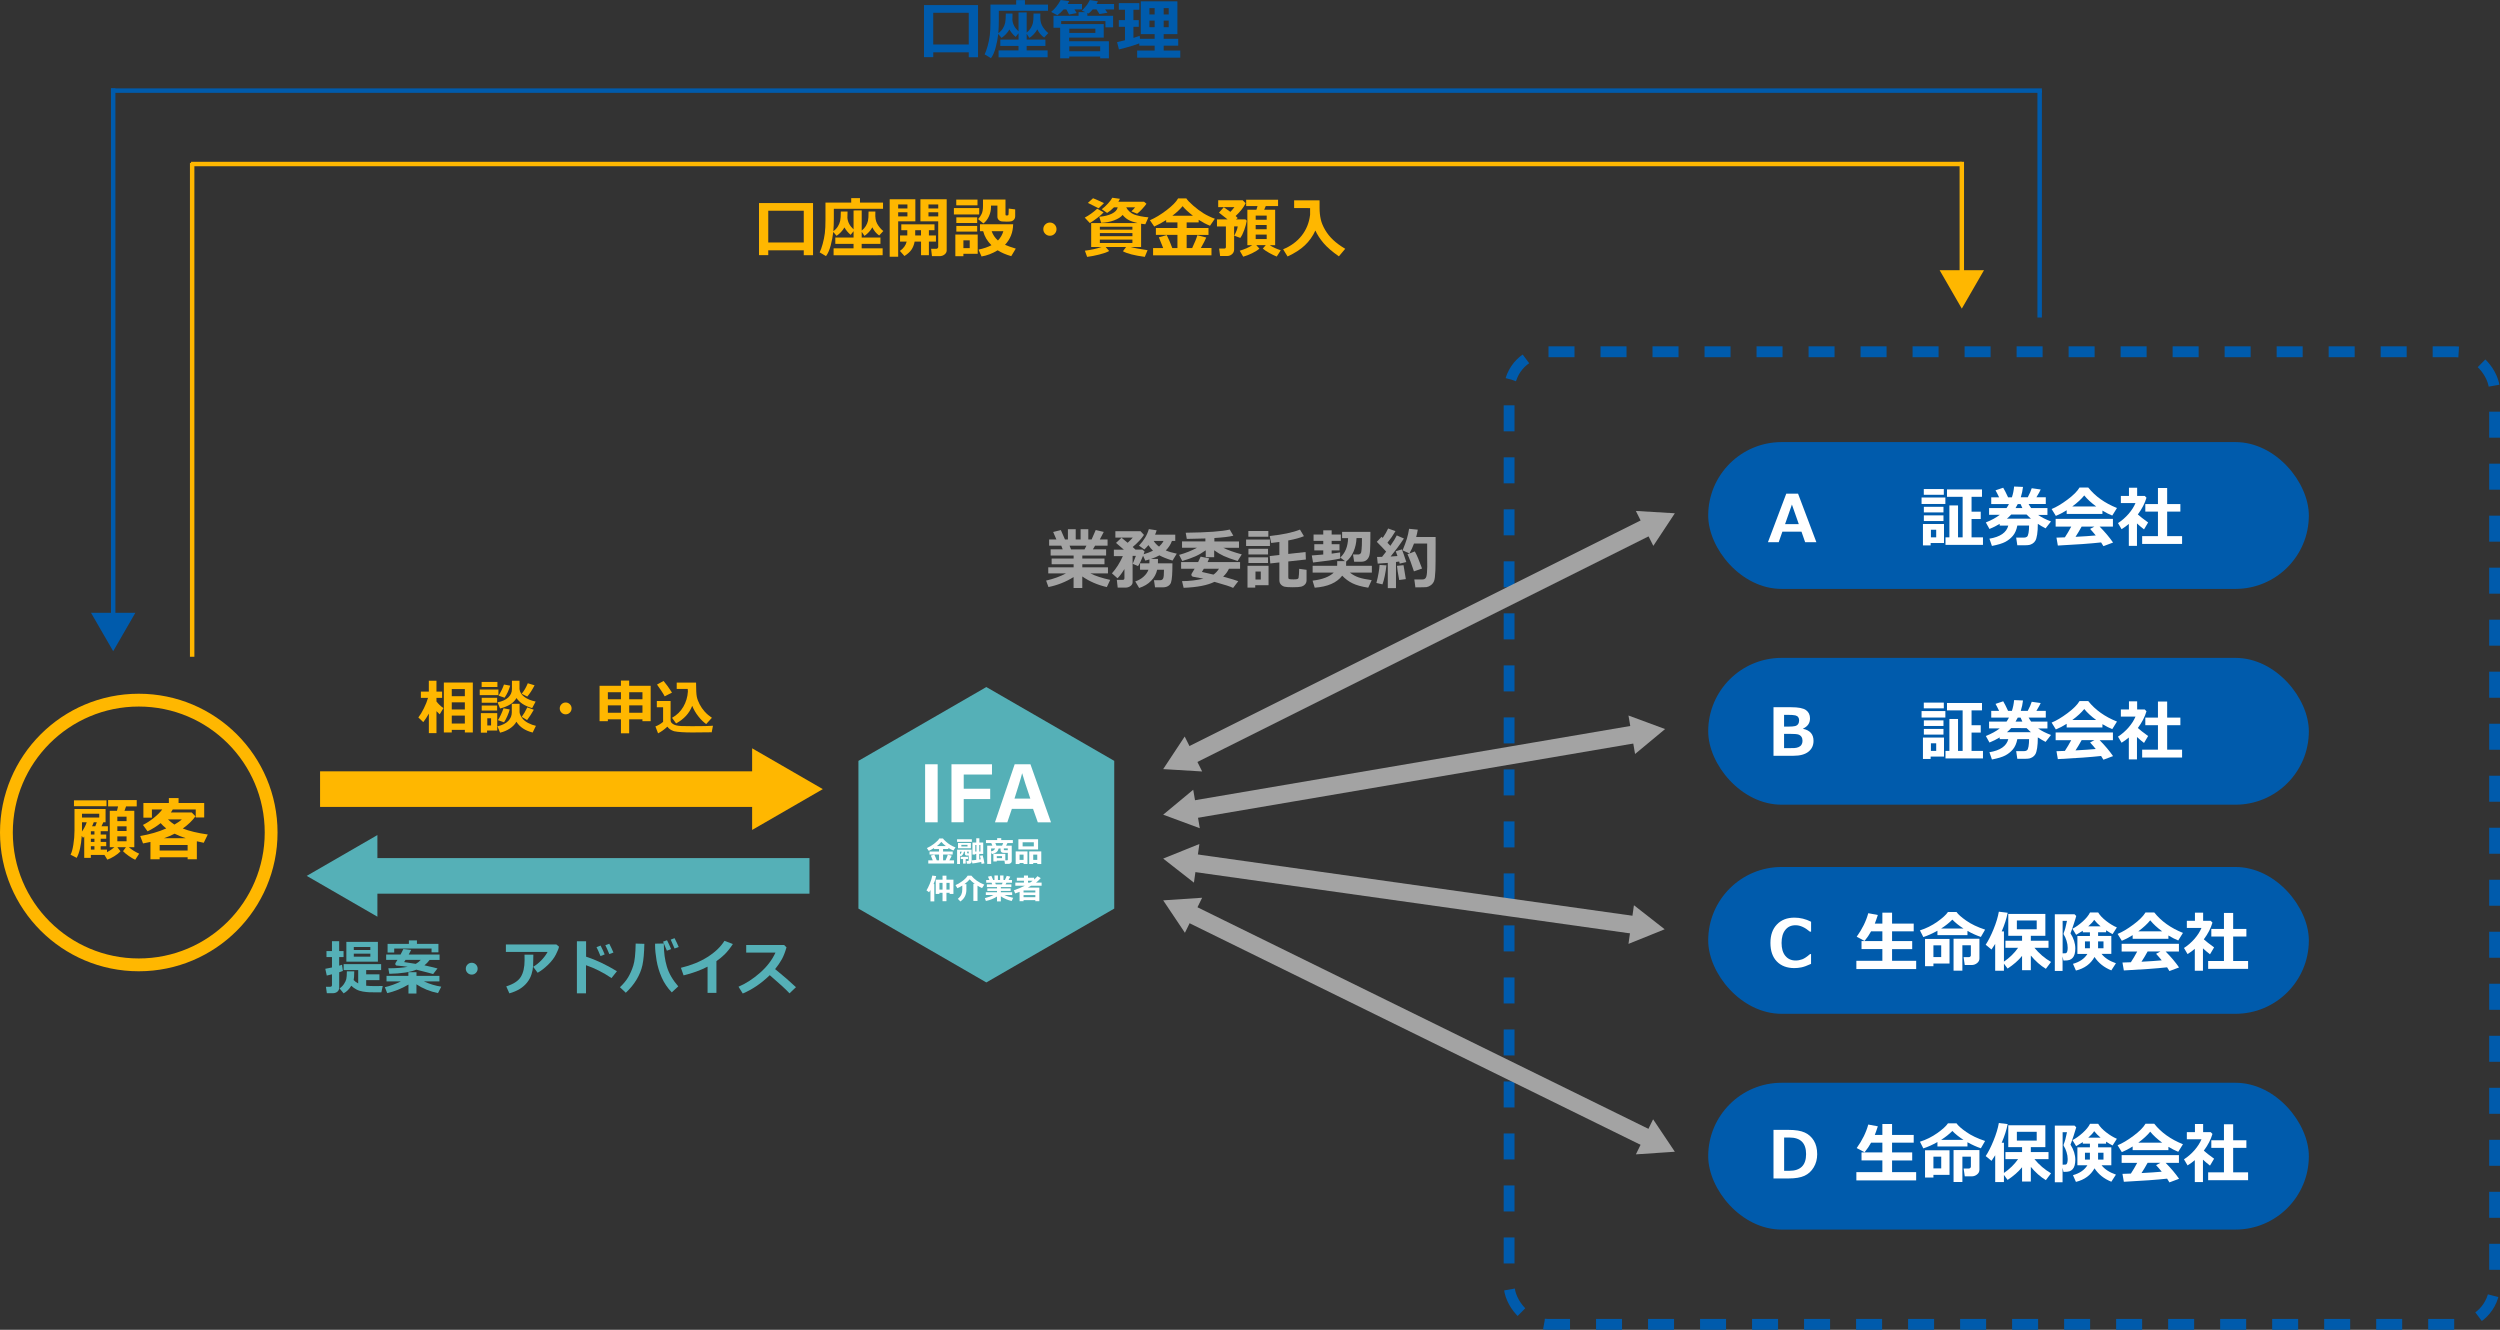 <?xml version="1.0" encoding="UTF-8"?><svg id="_レイヤー_2" xmlns="http://www.w3.org/2000/svg" viewBox="0 0 1123.81 597.77"><rect x="0" y="0" width="1123.81" height="597.77" fill="#333333" stroke="none"/><defs><style>.cls-1,.cls-2,.cls-3,.cls-4,.cls-5,.cls-6,.cls-7{fill:none;stroke-miterlimit:10;}.cls-1,.cls-4{stroke:#005bac;}.cls-1,.cls-6{stroke-width:2px;}.cls-8{fill:#55b0b7;}.cls-8,.cls-9,.cls-10,.cls-11,.cls-12{stroke-width:0px;}.cls-9{fill:#ffb700;}.cls-2{stroke:#a3a3a3;stroke-width:8px;}.cls-3,.cls-5{stroke-width:16px;}.cls-3,.cls-6,.cls-7{stroke:#ffb700;}.cls-4{stroke-dasharray:0 0 11.69 11.69;stroke-width:4.87px;}.cls-10{fill:#005bac;}.cls-5{stroke:#55b0b7;}.cls-11{fill:#a3a3a3;}.cls-12{fill:#fff;}.cls-7{stroke-width:5.76px;}</style></defs><g id="_レイヤー_1-2"><rect class="cls-4" x="678.38" y="158.12" width="443" height="437.22" rx="17.71" ry="17.71"/><circle class="cls-7" cx="62.38" cy="374.23" r="59.5"/><path class="cls-9" d="M46.97,384.32h-6.13v1.31h-2.98v-9.58l-.53.58-.58-.9c-.29,4.37-1.05,7.67-2.27,9.9l-2.77-1.43c.5-.87.92-2.36,1.26-4.47.34-2.11.52-4.24.52-6.4v-9.65h13.97v5.94h-1c-.18.43-.47,1.03-.85,1.81h2.89v2.23h-3.24v1.47h2.49v1.9h-2.49v1.43h2.49v1.93h-2.49v1.52h2.83v1.19c1.24-.66,2.35-1.41,3.33-2.25h-2.08v-16.38h3.24c.14-.51.3-1.16.49-1.96h-4.47v-2.86h12.86v2.86h-4.79l-.71,1.96h4.41v16.38h-2.45c1.32,1.13,2.86,2.1,4.64,2.9l-1.78,2.74c-.84-.38-1.82-.96-2.93-1.74s-1.96-1.49-2.55-2.12l1.29-1.78h-3.82l1.4,1.84c-.75.79-1.69,1.54-2.83,2.23-1.14.7-2.16,1.2-3.09,1.51l-1.29-2.11ZM47.88,362.4h-14.63v-2.62h14.63v2.62ZM38.99,369.62h-2.13v3.15c0,.25,0,.6-.02,1.03.95-1.34,1.67-2.73,2.14-4.18ZM36.86,367.51h7.75v-1.72h-7.75v1.72ZM40.85,373.66v1.47h1.6v-1.47h-1.6ZM40.85,377.04v1.43h1.6v-1.43h-1.6ZM40.85,381.92h1.6v-1.52h-1.6v1.52ZM43.52,369.62h-1.38c-.17.55-.43,1.15-.76,1.81h1.46l.68-1.81ZM56.89,369.12v-2.02h-4.14v2.02h4.14ZM52.75,373.54h4.14v-2.08h-4.14v2.08ZM56.89,375.97h-4.14v2.21h4.14v-2.21Z"/><path class="cls-9" d="M84.34,385.37h-12.57v.88h-4.14v-7.78c-1.03.23-2.14.46-3.33.68l-1.28-3.36c4.3-.71,8.2-1.84,11.71-3.38-.96-.76-1.8-1.56-2.52-2.4-1.75,1.43-3.72,2.66-5.88,3.69l-2.07-2.87c1.6-.79,3.22-1.84,4.85-3.15,1.63-1.31,2.91-2.57,3.83-3.8h-4.65v3.68h-3.83v-6.6h11.45v-2.22h4.36v2.22h11.52v6.51h-3.8v-3.59h-10.34c-.33.57-.61,1.01-.82,1.34h9.35l1.69,1.72c-1.38,1.93-3.27,3.76-5.69,5.5,2.88,1.13,6.62,2.03,11.22,2.69l-1.81,3.72c-1.19-.24-2.22-.46-3.1-.67v8.09h-4.15v-.91ZM71.77,382.33h12.57v-2.49h-12.57v2.49ZM73.76,376.78h9.7c-1.88-.62-3.53-1.29-4.97-2.01-1.39.73-2.96,1.4-4.73,2.01ZM78.4,370.67c1.49-.84,2.6-1.62,3.33-2.33h-6.22c.86.86,1.82,1.64,2.89,2.33Z"/><polygon class="cls-8" points="500.88 408.43 500.88 342.03 443.38 308.84 385.88 342.03 385.88 408.43 443.38 441.63 500.88 408.43"/><path class="cls-9" d="M192.77,320.79c-.73,1.34-1.56,2.62-2.5,3.83l-2.21-2.1c.82-1.05,1.65-2.41,2.47-4.08.83-1.67,1.46-3.25,1.89-4.74h-3.22v-2.82h3.57v-4.88h3.43v4.88h2.54v2.82h-2.54v1.62c.83,1.11,1.87,2.1,3.13,2.99l-1.67,2.79c-.56-.53-1.05-1-1.45-1.41v9.86h-3.43v-8.75ZM208.96,328.09h-5.88v1.18h-3.56v-22.44h13.02v22.44h-3.58v-1.18ZM208.96,312.95v-3.19h-5.88v3.19h5.88ZM203.08,318.91h5.88v-3.19h-5.88v3.19ZM203.08,325.25h5.88v-3.58h-5.88v3.58Z"/><path class="cls-9" d="M224.05,312.49h-8.4v-2.54h8.4v2.54ZM223.52,328.39h-4.57v.96h-2.79v-8.77h7.36v7.81ZM223.6,308.81h-7.09v-2.26h7.09v2.26ZM223.47,315.89h-6.93v-2.21h6.93v2.21ZM223.47,319.39h-6.93v-2.23h6.93v2.23ZM220.75,326.11v-3.22h-1.7v3.22h1.7ZM232.13,324.45c-.67,1.19-1.67,2.21-3,3.08-1.34.87-2.78,1.48-4.34,1.82l-1.17-2.84c2.27-.56,3.91-1.39,4.92-2.49,1.01-1.09,1.52-2.35,1.52-3.77v-3.86h3.5v3.75c.06.74.42,1.59,1.07,2.53.65.94,1.59,1.73,2.82,2.35s2.38,1.04,3.46,1.26l-1.47,3.01c-3.35-.83-5.78-2.45-7.31-4.85ZM232.16,313.78c-1.2,2.21-3.66,3.77-7.37,4.7l-1.12-2.76c2.12-.43,3.73-1.17,4.82-2.21,1.09-1.04,1.64-2.29,1.64-3.75v-3.74h3.4v3.78c.18,1.38.91,2.55,2.2,3.49,1.28.94,2.97,1.64,5.05,2.08l-1.56,2.93c-3.21-.88-5.57-2.39-7.07-4.52ZM229.12,318.93c-.22.87-.58,1.88-1.08,3.02-.51,1.14-.99,2.06-1.46,2.74l-2.76-.95c.83-1.25,1.68-3.04,2.54-5.35l2.76.53ZM229.34,308.22c-.62,2.12-1.47,3.92-2.53,5.41l-2.69-.92c1.12-1.85,1.93-3.52,2.43-5l2.79.51ZM240.31,308.06c-1.08,2.1-2.18,3.79-3.3,5.07l-2.49-1.27c1.07-1.3,1.99-2.87,2.74-4.72l3.05.92ZM239.95,319.06c-.92,1.64-1.92,3.18-3.01,4.63l-2.41-1.44c.88-1.19,1.71-2.6,2.49-4.26l2.93,1.06Z"/><path class="cls-9" d="M256.94,318.45c0,.74-.26,1.36-.78,1.88-.52.52-1.15.78-1.88.78s-1.36-.26-1.88-.78c-.52-.52-.78-1.15-.78-1.88s.26-1.36.78-1.88c.52-.52,1.15-.78,1.88-.78s1.36.26,1.88.78c.52.52.78,1.15.78,1.88Z"/><path class="cls-9" d="M282.84,329.64h-3.71v-6.29h-5.88v.84h-3.73v-15.91h9.6v-2.35h3.71v2.35h9.66v15.91h-3.7v-.84h-5.96v6.29ZM279.13,311.17h-5.88v3.17h5.88v-3.17ZM279.13,317.08h-5.88v3.32h5.88v-3.32ZM288.8,314.34v-3.17h-5.96v3.17h5.96ZM288.8,320.4v-3.32h-5.96v3.32h5.96Z"/><path class="cls-9" d="M320.5,326.24l-.58,2.95c-.14,0-.32-.01-.54-.01l-8.11.08c-3.82,0-6.58-.19-8.27-.56-1.38-.46-2.38-1.14-3.01-2.05-1.36,1.29-2.75,2.29-4.17,3l-1.19-3.1c1.25-.48,2.41-1.16,3.45-2.05v-6.57h-2.82v-2.82h6.19v8.62c0,.59.24,1.08.71,1.47.48.39,1.05.68,1.72.85.67.17,1.46.28,2.37.32.91.04,2.51.07,4.81.07,4.85,0,7.99-.07,9.44-.2ZM302.06,311.35l-3.27,1.67c-.23-.48-.76-1.36-1.59-2.62-.83-1.26-1.45-2.15-1.86-2.67l2.95-1.62c1.13,1.31,2.39,3.06,3.78,5.23ZM311.16,317.31c-1.3,3.34-3.71,5.97-7.24,7.89l-1.83-2.52c2.16-1.2,3.86-2.86,5.08-4.96,1.22-2.11,1.91-4.41,2.06-6.9-.06-.46-.09-.84-.09-1.14h-4.94v-2.84h8.7v.39c0,2.81.1,4.76.31,5.85.2,1.09.62,2.25,1.27,3.49s1.41,2.34,2.3,3.33,1.97,1.91,3.24,2.76l-2.57,2.82c-1.22-.86-2.41-2.02-3.56-3.5s-2.06-3.03-2.71-4.66Z"/><path class="cls-8" d="M154.15,436.46c-.41.17-.96.37-1.67.6v6.81c0,.83-.28,1.47-.83,1.93s-1.26.68-2.12.68h-2.61l-.4-2.89h1.84c.58,0,.87-.26.87-.78v-4.84l-2.34.57-.66-3.04c.71-.11,1.71-.31,3-.6v-4.69h-2.47v-2.69h2.47v-4.44h3.24v4.44h1.97v2.69h-1.97v3.88c.52-.15.94-.28,1.27-.4l.4,2.76ZM159.25,436.64c-.04,2.2-.13,3.5-.27,3.91.54.61,1.22,1.12,2.04,1.53v-6.02h-6.54v-2.66h16.85v2.66h-6.72v1.92h5.96v2.6h-5.96v2.53c1.03.1,2.4.16,4.11.16,1,0,2.1-.02,3.32-.05l-.61,2.87h-1.53c-1.71,0-3-.02-3.87-.05-.87-.04-1.84-.14-2.91-.31-1.08-.17-2.06-.49-2.95-.97s-1.64-1.03-2.26-1.65c-.92,1.54-2.07,2.68-3.45,3.43l-1.82-2.23c.8-.53,1.46-1.19,1.99-1.99s.88-1.54,1.04-2.23c.16-.69.24-1.78.24-3.28v-.17h3.35ZM169.87,432.28h-14.17v-8.88h14.17v8.88ZM166.48,427.05v-1.34h-7.44v1.34h7.44ZM166.48,430.05v-1.35h-7.44v1.35h7.44Z"/><path class="cls-8" d="M183.6,442.59c-3.07,1.82-6.25,3.1-9.54,3.84l-1.06-2.66c2.48-.59,4.89-1.46,7.23-2.61h-6.48v-2.49h9.82v-1.65h3.65v1.65h10.32v2.49h-7.01c2.56,1.17,5.17,1.96,7.83,2.38l-1.47,2.89c-3.61-.74-6.84-2.06-9.69-3.95v4.13h-3.59v-4.02ZM193.14,431.49c-.73.98-1.51,1.8-2.35,2.45,3,.67,4.96,1.13,5.87,1.4l-1.95,2.52c-.29-.12-2.81-.78-7.55-1.97-2.71,1.12-6.76,1.75-12.16,1.87l-.43-2.49c3.48,0,6.37-.22,8.68-.66-1.38-.22-3.05-.42-5.01-.57-.36-.1-.54-.37-.54-.8,0-.13.03-.24.09-.34.25-.4.54-.87.87-1.4h-5.07v-2.41h6.48c.48-.87.9-1.69,1.26-2.48l3.49.4c-.2.46-.56,1.15-1.09,2.08h13.87v2.41h-4.45ZM197.06,428.09h-3.06v-1.7h-16.79v1.8h-2.98v-3.91h9.58v-1.54h3.61v1.54h9.66v3.8ZM186.91,433.28c.82-.46,1.57-1.05,2.23-1.79h-6.85l-.62.99c.96.13,2.71.4,5.24.8Z"/><path class="cls-8" d="M214.71,435.45c0,.74-.26,1.36-.78,1.88-.52.52-1.15.78-1.88.78s-1.36-.26-1.88-.78c-.52-.52-.78-1.15-.78-1.88s.26-1.36.78-1.88c.52-.52,1.15-.78,1.88-.78s1.36.26,1.88.78c.52.52.78,1.15.78,1.88Z"/><path class="cls-8" d="M251.28,425.56c-.11.72-.56,1.87-1.36,3.46s-1.99,3.15-3.59,4.7c-1.6,1.54-3.16,2.73-4.65,3.56l-2.01-2.69c1.31-.74,2.55-1.74,3.73-2.97,1.18-1.24,2.09-2.47,2.75-3.7h-18.74v-3.35h22.7l1.18.99ZM239.74,429.14v.64c0,1.77-.03,3.25-.1,4.42-.06,1.17-.3,2.42-.71,3.74-.41,1.32-1.06,2.55-1.96,3.69-.9,1.14-2.01,2.12-3.34,2.94-1.33.82-2.89,1.47-4.66,1.97l-1.4-3.14c3.21-1,5.39-2.41,6.53-4.24,1.14-1.83,1.71-4.34,1.71-7.51l-.03-2.49h3.96Z"/><path class="cls-8" d="M277.33,436.59l-2.45,3.08c-3.69-2.5-7.51-4.43-11.46-5.79v12.65h-4.09v-23.41h4.13v6.93c4.38,1.41,9,3.59,13.87,6.54ZM271.82,429.04l-1.89.73c-.71-1.76-1.3-3.09-1.78-4l1.83-.71c.73,1.39,1.34,2.72,1.84,3.98ZM275.76,428.19l-1.87.69c-.61-1.51-1.2-2.84-1.78-3.98l1.78-.66c.71,1.36,1.33,2.68,1.87,3.96Z"/><path class="cls-8" d="M289.65,424.26c-.08,4.11-.36,7.29-.85,9.55s-1.38,4.44-2.66,6.57c-1.28,2.12-2.9,4.09-4.83,5.89l-2.63-2.49c1.6-1.53,2.84-3.03,3.71-4.5.87-1.47,1.64-3.19,2.28-5.18.65-1.99,1.01-5.3,1.08-9.94l3.91.12ZM304.9,443.39l-2.92,2.71c-1.96-2.04-3.48-4.3-4.56-6.77-1.08-2.47-1.84-5.01-2.28-7.6-.44-2.59-.66-4.81-.66-6.65v-.88s3.93-.08,3.93-.08v.43c0,3.6.45,6.92,1.36,9.96.9,3.04,2.62,6,5.13,8.89ZM301.69,426.65l-1.9.71c-.35-.93-.93-2.29-1.73-4.06l1.78-.64c.73,1.39,1.34,2.72,1.84,3.98ZM305.1,425.69l-1.87.69c-.36-.92-.94-2.25-1.73-4.01l1.73-.64c.71,1.36,1.33,2.68,1.87,3.96Z"/><path class="cls-8" d="M322.05,446.31h-3.98v-11.77c-3.23,1.65-6.82,2.96-10.79,3.91l-1.19-3.4c4.57-1.09,8.54-2.7,11.91-4.82,3.37-2.12,5.93-4.55,7.67-7.31l3.78,1.44c-1.33,2-2.57,3.55-3.71,4.66-1.14,1.11-2.37,2.12-3.69,3.04v14.25Z"/><path class="cls-8" d="M357.83,443.74l-2.92,2.79c-1.53-1.67-4.49-4.39-8.88-8.16-3.84,3.71-7.89,6.46-12.15,8.24l-1.9-3.06c3.31-1.41,6.53-3.5,9.66-6.25s5.45-5.79,6.95-9.08h-13.15v-3.41h17.05l1.06,1.03c-.62,2.21-1.33,4.01-2.12,5.42-.79,1.41-1.79,2.86-3,4.37,3.74,3.04,6.87,5.75,9.38,8.14Z"/><path class="cls-11" d="M482.62,259.4c-3.5,2.18-7.27,3.68-11.31,4.49l-1.06-2.9c3.36-.77,6.33-1.84,8.91-3.22h-7.94v-2.75h11.4v-1.36h-9.88v-2.58h9.88v-1.36h-10.33v-2.77h5.42l-.65-1.67h-5.45v-2.78h3.27l-1.46-3.36,3.46-.86,1.85,4.22h1.32v-4.61h3.51v4.61h2.2v-4.61h3.46v4.61h1.49l1.84-4.24,3.62.85-1.78,3.39h3.49v2.78h-5.61l-1,1.67h5.95v2.77h-10.7v1.36h9.97v2.58h-9.97v1.36h11.54v2.75h-7.89c2.3,1.15,5.26,2.12,8.89,2.91l-1.51,3.23c-4.12-.94-7.8-2.53-11.04-4.77v5.19h-3.91v-4.94ZM480.79,245.3l.67,1.67h6.05l.87-1.67h-7.59Z"/><path class="cls-11" d="M509.14,261.71c0,.67-.32,1.24-.96,1.72-.64.48-1.41.72-2.32.72h-3.43l-.39-3.48h2.61c.54,0,.81-.26.81-.77v-4.1c-1.12,1.84-2.16,3.22-3.11,4.16l-2.51-2.23c1.89-2.09,3.53-4.66,4.91-7.74h-4.04v-2.91h4.49c-.8-.72-1.98-1.73-3.52-3.03l2.46-2.32s.94.77,2.77,2.26c.98-.9,1.75-1.67,2.29-2.32h-7.81v-2.87h11.33l1.52,1.65c-1.13,1.74-2.81,3.55-5.06,5.43.53.45.95.85,1.26,1.19h3.11l.97.83c-.1.32-.24.74-.43,1.26,1.75-.53,3.15-1.07,4.2-1.62-.82-.8-1.5-1.64-2.04-2.51-.59.71-1.2,1.37-1.84,1.98l-2.4-1.75c2.24-2.36,3.71-4.83,4.42-7.42l3.51.54c-.18.66-.42,1.31-.71,1.96h9.08v2.82h-1.49c-.58,1.6-1.5,3.03-2.77,4.27,1.36.58,3.01,1.06,4.94,1.45l-1.9,3.11c-2.49-.77-4.46-1.55-5.91-2.35-1.02.58-2.29,1.12-3.8,1.61h3.17c0,.87,0,1.53-.03,1.98h6.52c0,2.23-.05,4.06-.15,5.48s-.27,2.46-.49,3.13c-.23.67-.66,1.19-1.3,1.59-.64.39-1.45.59-2.45.59h-3.43l-.48-3.22h2.91c.55,0,.95-.26,1.21-.77.26-.51.38-1.82.38-3.91h-3.07c-.41,1.85-1.3,3.51-2.69,4.95-1.39,1.45-3.18,2.53-5.4,3.23l-1.75-2.94c1.5-.49,2.77-1.23,3.81-2.2s1.75-1.99,2.11-3.04h-3.78v-2.88h4.22c.02-.41.03-1,.03-1.78-.61.18-1.23.36-1.87.54l-1.01-2.19c-.83,2.15-1.58,3.7-2.26,4.65l-2.39-1.01c.37-.85.84-2.04,1.42-3.58h-1.48v11.83ZM521.03,245.72c.87-.81,1.54-1.66,2.01-2.55h-4.42c.6.96,1.4,1.81,2.4,2.55Z"/><path class="cls-11" d="M542.01,247.37c-1.56,1.12-3.12,2.03-4.69,2.73s-3.53,1.39-5.87,2.08l-1.41-2.75c3-.83,5.67-1.9,8-3.2h-6.69v-2.85h10.5v-1.33c-2.49.1-5.28.16-8.36.2l-.48-2.78c9.79-.12,16.39-.59,19.79-1.43l1.61,2.77c-1.66.44-4.5.79-8.52,1.04v1.54h11.07v2.85h-7.08c1.99,1.01,4.77,2,8.33,2.97l-1.87,2.98c-2.69-.83-4.76-1.59-6.24-2.27-1.47-.68-2.9-1.53-4.3-2.56v3.11h-3.79v-3.1ZM552.45,255.65c-.64,1.35-1.51,2.54-2.62,3.56,3.48.95,5.74,1.63,6.79,2.04l-2.3,3.03c-1.11-.57-3.92-1.48-8.43-2.72-3.15,1.56-7.75,2.45-13.82,2.67l-.72-3c3.18,0,6.39-.37,9.63-1.1-1.07-.22-2.63-.52-4.68-.88-.16-.02-.33-.12-.5-.29s-.25-.38-.25-.61c0-.19.07-.39.2-.59.37-.57.79-1.27,1.26-2.1h-6.07v-3h7.65c.42-.87.8-1.68,1.13-2.43l3.85.77c-.15.42-.4.97-.75,1.67h14.62v3h-4.98ZM545.48,258.3c.91-.6,1.74-1.48,2.49-2.65h-6.81l-.88,1.45c.86.17,2.59.57,5.2,1.2Z"/><path class="cls-11" d="M570.86,245.44h-10.71v-2.9h10.71v2.9ZM570.24,263.07h-5.98v1.07h-3.48v-9.79h9.46v8.72ZM570.15,241.27h-8.98v-2.58h8.98v2.58ZM570.01,249.25h-8.81v-2.54h8.81v2.54ZM570.01,253.07h-8.81v-2.55h8.81v2.55ZM566.75,260.52v-3.59h-2.38v3.59h2.38ZM587.04,251.52l-7.92.87v7.11c0,.41.11.67.33.78.22.12.9.17,2.04.17.23,0,.57-.01,1-.04s.74-.1.91-.22c.17-.12.28-.25.33-.41.05-.16.11-.7.18-1.63.07-.93.1-1.74.1-2.45l3.32.45v4.65c0,.78-.23,1.42-.7,1.91-.46.49-1.03.82-1.7,1-.67.18-1.94.27-3.81.27-1.74,0-2.94-.08-3.61-.23s-1.23-.48-1.7-.98c-.46-.5-.7-1.14-.7-1.93v-8.01l-4.08.45-.25-3.32,4.33-.49v-5.84c-1.38.19-2.61.34-3.68.45l-.65-3.14c5.78-.6,10.3-1.55,13.59-2.87l1.78,2.95c-1.6.7-3.95,1.34-7.05,1.94v6.05l7.79-.87.13,3.38Z"/><path class="cls-11" d="M602.41,251.09c-2.63.58-6.68,1.17-12.17,1.77l-.56-3.17c1.22-.06,2.94-.2,5.16-.42v-1.85h-4.03v-2.79h4.03v-1.51h-4.36v-2.85h4.36v-1.87h3.77v1.87h4.13v2.85h-4.13v1.51h3.53v2.79h-3.53v1.45c1.44-.17,2.71-.35,3.81-.54v2.77ZM605.11,252.44c0,.4.01.75.01,1.06s0,.59-.01.83h11.57v3.06h-9.89c1.27.99,2.62,1.73,4.05,2.2,1.42.47,3.35.87,5.77,1.2l-1.56,3.39c-3.04-.48-5.42-1.15-7.13-2-1.71-.85-3.23-1.98-4.56-3.4-2.43,3.18-6.56,4.98-12.37,5.4l-.96-3.17c4.38-.51,7.56-1.72,9.53-3.62h-9.5v-3.06h11.02c.02-.31.03-.68.03-1.12,0-.3,0-.62-.01-.97h3.51l-2.13-1.62c2.26-2.09,3.43-5,3.52-8.72h-2.69v-2.8h12.72l-.04,5.17c-.03,2.71-.17,4.51-.41,5.4-.25.89-.67,1.58-1.28,2.09s-1.39.75-2.35.75h-3.23l-.51-3.26h2.41c.27,0,.52-.08.75-.25s.39-.35.46-.55c.08-.2.16-.77.25-1.72.09-.94.14-2.17.14-3.67,0-.38,0-.77-.01-1.17h-2.42c-.09,2.16-.53,4.18-1.34,6.06-.81,1.87-1.91,3.37-3.32,4.49Z"/><path class="cls-11" d="M623.23,254.15c-.12,1.35-.37,2.9-.72,4.64-.36,1.74-.71,3.04-1.06,3.89l-2.72-.62c.84-3.3,1.31-6,1.42-8.1l3.08.19ZM627.53,264.37h-3.68v-11.34c-1.95.18-3.46.29-4.53.33l-.3-3c.54,0,1.29-.01,2.25-.04.49-.6,1.11-1.39,1.84-2.36-1.29-1.43-2.69-2.89-4.2-4.39l2.14-2.27c.18.17.36.34.52.51,1.06-1.55,1.87-2.97,2.43-4.24l3.3,1.19c-1.08,1.85-2.28,3.59-3.61,5.21l1.32,1.39c1.35-1.92,2.31-3.48,2.88-4.68l3.2,1.39c-1.82,2.76-3.81,5.46-5.98,8.1.93-.06,1.96-.13,3.09-.22-.39-1.15-.65-1.87-.78-2.16l2.78-.83c.53,1.36,1.19,3.26,1.97,5.69l-2.97.71c-.02-.19-.09-.51-.22-.94-.32.05-.8.12-1.45.2v11.75ZM631.95,260.32l-2.97.41c-.59-3.05-.92-5.18-1-6.37l2.94-.3,1.03,6.27ZM636.25,264.03l-.48-3.56h3.74c.84,0,1.39-.42,1.65-1.25.26-.83.4-2.34.42-4.52l-.04-4.39v-5.98h-5.91c-.56,1.56-1.25,3.04-2.07,4.45l-3.06-1.39c.87-2.08,1.51-3.82,1.93-5.23s.74-2.89.99-4.45l3.91.39c-.17,1.11-.42,2.21-.72,3.29h8.73c0,.71.01,1.82.01,3.35,0,6.05-.03,9.9-.1,11.57-.1,2.54-.31,4.19-.63,4.94-.32.75-.8,1.36-1.43,1.82-.63.46-1.27.74-1.92.85-.33.06-2,.1-5.01.12ZM639.25,255.57l-3.65,1.27c-1.07-3.3-2.04-5.87-2.91-7.69l3.3-1.27c.92,1.6,2,4.17,3.26,7.69Z"/><path class="cls-9" d="M361.31,112.52h-15.96v2.17h-4.16v-23.41h24.29v23.44h-4.17v-2.2ZM345.35,109h15.96v-14.27h-15.96v14.27Z"/><path class="cls-9" d="M396.93,93.87h-22.1v4.21c0,2.29-.08,4.24-.23,5.85.86-.62,1.54-1.33,2.04-2.15.5-.82.85-1.65,1.04-2.5.19-.85.29-2.25.29-4.2h3.03c0,1.21-.02,2.15-.07,2.82.14,1.91,1.07,3.65,2.77,5.2v-8.5s3.66-.03,3.66-.03v9.08c.77-.6,1.39-1.29,1.85-2.06.46-.78.78-1.54.96-2.3.18-.76.27-2.16.27-4.21h3.06c0,.76,0,1.51-.03,2.25h.03c.02,1.45.43,2.78,1.25,3.97s1.59,2.03,2.33,2.54l-1.87,2.03c-1.31-.92-2.34-2.14-3.07-3.68-.86,1.53-2.04,2.81-3.53,3.85l-1.26-1.85v2.59h8.43v2.85h-8.44v2.01h9.43v3.09l-22.05.03v-3.12h8.97v-2.01h-8.2v-2.85h8.21v-2.85l-1.32,1.64c-1.22-1.05-2.14-2.16-2.78-3.33-.91,1.54-2.09,2.8-3.55,3.78l-1.48-1.78c-.21,2.01-.6,4.05-1.16,6.13s-1.26,3.67-2.1,4.76l-2.85-1.69c.46-.94.92-2.21,1.36-3.81s.76-3.2.96-4.78.29-3.6.29-6.04v-7.74h11.57v-2h3.94v2h10.36v2.81Z"/><path class="cls-9" d="M411.47,99.5h-7.72v15.9h-3.82v-25.81h11.54v9.91ZM407.91,93.72v-1.81h-4.16v1.81h4.16ZM407.91,97.29v-1.87h-4.16v1.87h4.16ZM411.15,108.61c-.26,1.4-.73,2.6-1.41,3.61-.68,1-1.74,1.96-3.17,2.87l-2.04-2.29c1.63-1.13,2.65-2.53,3.04-4.19h-2.98v-2.75h3.26v-2.38h-2.69v-2.64h14.92v2.64h-2.52v2.38h3.17v2.75h-3.17v6.11h-3.53v-6.11h-2.87ZM411.41,105.86h2.61v-2.38h-2.61v2.38ZM425.57,112.5c0,.75-.32,1.38-.96,1.89-.64.51-1.4.76-2.29.76h-3.38l-.39-3.3h2.29c.23,0,.44-.08.63-.24.19-.16.28-.35.28-.59v-11.52h-8v-9.91h11.81v22.9ZM417.37,93.72h4.39v-1.81h-4.39v1.81ZM421.76,95.42h-4.39v1.87h4.39v-1.87Z"/><path class="cls-9" d="M440.18,96.42h-11.38v-2.9h11.38v2.9ZM439.5,114.1h-6.43v1.07h-3.62v-9.73h10.05v8.66ZM439.41,92.3h-9.55v-2.58h9.55v2.58ZM439.27,100.23h-9.37v-2.54h9.37v2.54ZM439.27,104.11h-9.37v-2.55h9.37v2.55ZM435.91,111.55v-3.53h-2.84v3.53h2.84ZM456.35,94.14v3.17c0,.51-.15.96-.46,1.33-.3.38-.66.64-1.07.78-.41.15-1.15.22-2.22.22-.73,0-1.43-.03-2.1-.09-.67-.06-1.19-.29-1.57-.69-.38-.4-.57-.86-.57-1.41v-5.04h-2.88v.68c0,1.38-.31,2.75-.92,4.12-.61,1.37-1.45,2.45-2.5,3.24l-2.38-1.96c.64-.67,1.16-1.44,1.58-2.31s.62-2.06.62-3.57v-2.9h10.11v6.69c0,.3.12.45.36.45h.48c.15,0,.26-.03.34-.09.08-.06.13-.15.15-.25.02-.1.04-.42.08-.96s.05-1.13.05-1.78l2.9.36ZM455.43,100.81c-.05,3.63-1.26,6.71-3.65,9.23.98.46,2.59,1.04,4.84,1.72l-2.04,3.39c-2.38-.69-4.42-1.56-6.11-2.64-2.33,1.43-4.74,2.36-7.24,2.78l-1.36-3.08c2.35-.51,4.28-1.17,5.81-1.98-1.89-1.86-3.13-3.96-3.71-6.29h-1.45v-3.13h14.92ZM448.6,108.11c1.19-1.25,1.99-2.65,2.42-4.17h-5.24c.54,1.57,1.48,2.96,2.82,4.17Z"/><path class="cls-9" d="M474.93,103.01c0,.82-.29,1.52-.87,2.1-.58.58-1.28.87-2.1.87s-1.52-.29-2.1-.87-.87-1.28-.87-2.1.29-1.52.87-2.1c.58-.58,1.28-.87,2.1-.87s1.52.29,2.1.87c.58.58.87,1.28.87,2.1Z"/><path class="cls-9" d="M496.11,95.45c-.64.71-1.58,1.55-2.82,2.5-1.24.95-2.37,1.72-3.38,2.31l-2.29-2.43c2.01-1.09,3.88-2.43,5.61-4.01l2.88,1.64ZM498.6,112.83c-.95.55-2.43,1.08-4.45,1.59s-3.84.86-5.46,1.05l-1.01-2.78c2.82-.35,5.33-.9,7.52-1.67h-4.69v-10.76h20.82c-1.74-.41-3.09-.87-4.06-1.41s-1.84-1.27-2.62-2.23c-.79.97-2.07,1.78-3.85,2.44-1.77.66-3.7,1.03-5.79,1.11l-.88-2.74c2.22-.17,4.09-.62,5.62-1.35,1.53-.73,2.42-1.69,2.69-2.89h-1.68c-1.01,1.04-2.04,1.88-3.09,2.52l-2.4-1.65c.9-.68,1.83-1.53,2.78-2.56s1.6-1.9,1.94-2.61l3.45.48c-.27.53-.51.97-.72,1.33h11.57l1.07.9c-.44.66-1.12,1.47-2.01,2.43-.9.97-1.63,1.65-2.2,2.04l-2.58-1.07c.63-.56,1.19-1.16,1.69-1.81h-4c.28.63.75,1.25,1.42,1.86.67.61,1.34,1.06,2.02,1.33s1.62.54,2.83.79c1.2.25,2.44.43,3.71.52l-1.39,3.12c-.72-.07-1.36-.15-1.9-.23v10.44h-4.71c1.52.45,4.06.94,7.62,1.45l-1.25,3c-4.73-.64-8.01-1.48-9.82-2.52l1.41-1.93h-9.2l1.59,1.81ZM496.28,91.29l-2.41,2.35c-1.13-.54-2.74-1.35-4.84-2.43l2.32-2.1c1.26.5,2.9,1.23,4.93,2.19ZM509.04,103.24v-1.33h-14.63v1.33h14.63ZM494.42,106.18h14.63v-1.42h-14.63v1.42ZM509.04,107.7h-14.63v1.54h14.63v-1.54Z"/><path class="cls-9" d="M522.89,111.52c-.78-1.99-1.43-3.6-1.96-4.84l3.56-1.01c.81,1.61,1.64,3.56,2.48,5.84h2.32v-5.92h-9.69v-3.11h9.69v-2.52h-5.07v-1.04c-1.76,1.11-3.54,2.08-5.36,2.91l-1.94-2.84c2.35-1,4.83-2.5,7.45-4.49,2.62-1.99,4.36-3.77,5.23-5.33h3.68c.48.79,1.51,1.87,3.08,3.24,1.57,1.37,3.12,2.53,4.64,3.47,1.53.94,3.22,1.75,5.1,2.44l-2.17,3.16c-1.59-.63-3.29-1.52-5.1-2.68v1.16h-5.4v2.52h9.82v3.11h-9.82v5.92h2.48c1.18-2.49,1.96-4.42,2.33-5.78l4,1.04c-.35.9-1.16,2.47-2.43,4.72h4.78v3.29h-26.25v-3.26h4.56ZM527.01,96.98h9.24c-1.98-1.52-3.53-2.95-4.64-4.3-1.21,1.46-2.74,2.89-4.61,4.3Z"/><path class="cls-9" d="M554.76,112.21c0,.8-.31,1.48-.93,2.04-.62.56-1.39.84-2.32.84h-3.04l-.45-3.36h2.27c.52,0,.78-.24.78-.71v-9.23h-4.01v-3.17h4.75l-3.85-3.03,2.16-2.43c.94.62,1.92,1.31,2.96,2.07.77-.79,1.38-1.5,1.83-2.13h-7.3v-3.08h11.01l1.33,1.33c-.82,1.77-2.32,3.68-4.5,5.75.41.35.72.66.94.93l-.78.59h4.23l.62.59c-.22,1.28-.6,2.67-1.14,4.17s-1.13,2.68-1.77,3.56l-2.72-1c.89-1.69,1.41-3.08,1.56-4.16h-1.62v10.42ZM566.15,111.76c-.81.71-1.92,1.41-3.32,2.09s-2.73,1.19-3.98,1.54l-1.56-2.69c2.17-.62,4.06-1.45,5.65-2.49h-2.22v-15.93h4.08l.49-1.64h-5.11v-2.84h14.34v2.84h-5.53l-.7,1.64h4.92v15.93h-2.45c1.33.88,2.99,1.65,4.97,2.3l-1.81,2.82c-1.01-.39-2.16-.95-3.45-1.68-1.28-.73-2.22-1.37-2.81-1.91l1.33-1.54h-4.27l1.42,1.56ZM569.41,98.79v-1.87h-4.95v1.87h4.95ZM564.45,103.06h4.95v-1.93h-4.95v1.93ZM569.41,105.47h-4.95v2.01h4.95v-2.01Z"/><path class="cls-9" d="M591.29,103.63c-1.18,2.58-2.76,4.8-4.76,6.68-2,1.87-4.58,3.53-7.74,4.98l-2-3.23c3.47-1.43,6.25-3.47,8.34-6.13s3.36-5.78,3.79-9.37v-3.01l-7.18-.03v-3.48h11.43c0,.24.01.5.01.78v2.64c0,1.88.19,3.59.53,5.11.34,1.53.99,3.11,1.96,4.77s2.17,3.17,3.64,4.54c1.47,1.38,3.27,2.7,5.4,3.96l-2.85,3.39c-2.96-2.05-5.24-4.01-6.85-5.9-1.61-1.89-2.85-3.79-3.72-5.7Z"/><path class="cls-10" d="M435.48,23.52h-15.96v2.17h-4.16V2.29h24.29v23.44h-4.17v-2.2ZM419.51,20h15.96V5.74h-15.96v14.27Z"/><path class="cls-10" d="M471.09,4.87h-22.1v4.21c0,2.29-.08,4.24-.23,5.85.86-.62,1.54-1.33,2.04-2.15.5-.82.85-1.65,1.04-2.5.19-.85.29-2.25.29-4.2h3.03c0,1.21-.02,2.15-.07,2.82.14,1.91,1.07,3.65,2.77,5.2V5.61s3.66-.03,3.66-.03v9.08c.77-.6,1.39-1.29,1.85-2.06.46-.78.78-1.54.96-2.3.18-.76.27-2.16.27-4.21h3.06c0,.76,0,1.51-.03,2.25h.03c.02,1.45.43,2.78,1.25,3.97s1.59,2.03,2.33,2.54l-1.87,2.03c-1.31-.92-2.34-2.14-3.07-3.68-.86,1.53-2.04,2.81-3.53,3.85l-1.26-1.85v2.59h8.43v2.85h-8.44v2.01h9.43v3.09l-22.05.03v-3.12h8.97v-2.01h-8.2v-2.85h8.21v-2.85l-1.32,1.64c-1.22-1.05-2.14-2.16-2.78-3.33-.91,1.54-2.09,2.8-3.55,3.78l-1.48-1.78c-.21,2.01-.6,4.05-1.16,6.13s-1.26,3.67-2.1,4.76l-2.85-1.69c.46-.94.92-2.21,1.36-3.81s.76-3.2.96-4.78.29-3.6.29-6.04V2.06h11.57V.06h3.94v2h10.36v2.81Z"/><path class="cls-10" d="M480.63.51c-.19.43-.42.87-.7,1.3h6.45v2.43h-3.38l1,1.64-3.43.65-1.22-2.29h-1.23c-.8.94-1.73,1.81-2.78,2.61l-2.81-1.48c1.74-1.48,3.16-3.27,4.27-5.37l3.82.51ZM493.56.59l-.64,1.22h7.87v2.43h-4.03l1.07,1.49-3.59.59-1.32-2.09h-1.72c-.68.78-1.28,1.4-1.83,1.84l-.57-.25v1.29h11.57v5.16h-3.45v-2.81h-19.9v1.36h19.14v6.08h-15.54v1.65h17.86v7.66h-3.93v-.8h-13.91v.8h-4.07v-13.76h-3v-5.34h11.28v-1.67h3.04l-1.54-.65c1.3-1.43,2.1-2.35,2.38-2.75.28-.41.67-1.08,1.16-2.03l3.65.57ZM492.4,14.8v-1.9h-11.72v1.9h11.72ZM494.56,23.06v-2.23h-13.88v2.23h13.88Z"/><path class="cls-10" d="M512.13,19.5c-2.17.86-5.22,1.77-9.14,2.72l-.83-3.29,3.55-.84v-6.04h-2.78v-3h2.78v-4.66h-2.78V1.41h9.23v2.98h-2.65v4.66h2.4v3h-2.4v5c1.15-.35,2.08-.66,2.8-.94l.14,1.32h6.59v-2.09h-6.23V.59h16.46v14.75h-6.17v2.09h6.53v3.11h-6.53v2.19h7.46v3.2h-19.38v-3.2h7.87v-2.19h-6.91v-1.04ZM516.69,6.5h2.35v-2.83h-2.35v2.83ZM519.04,9.26h-2.35v2.97h2.35v-2.97ZM523.1,6.5h2.26v-2.83h-2.26v2.83ZM525.36,9.26h-2.26v2.97h2.26v-2.97Z"/><path class="cls-12" d="M421.5,343.56v26.09h-5.64v-26.09h5.64Z"/><path class="cls-12" d="M427.71,343.56h18.21v4.62h-12.7v6.39h11.9v4.62h-11.9v10.45h-5.51v-26.09Z"/><path class="cls-12" d="M454.85,363.62l-2.04,6.03h-5.55l8.86-26.09h7.09l9.24,26.09h-5.93l-2.14-6.03h-9.53ZM463.16,359c-1.85-5.51-3.03-9.02-3.66-11.37h-.04c-.64,2.57-1.95,6.66-3.43,11.37h7.13Z"/><path class="cls-12" d="M419.3,386.75c-.34-.88-.63-1.59-.86-2.13l1.57-.45c.36.71.72,1.57,1.09,2.58h1.02v-2.61h-4.27v-1.37h4.27v-1.11h-2.24v-.46c-.78.49-1.56.92-2.36,1.28l-.86-1.25c1.03-.44,2.13-1.1,3.28-1.98s1.92-1.66,2.31-2.35h1.62c.21.35.67.83,1.36,1.43.69.61,1.37,1.12,2.05,1.53s1.42.77,2.25,1.08l-.96,1.39c-.7-.28-1.45-.67-2.25-1.18v.51h-2.38v1.11h4.33v1.37h-4.33v2.61h1.09c.52-1.1.86-1.95,1.03-2.55l1.76.46c-.15.4-.51,1.09-1.07,2.08h2.11v1.45h-11.58v-1.44h2.01ZM421.12,380.34h4.08c-.87-.67-1.55-1.3-2.04-1.9-.53.64-1.21,1.28-2.03,1.9Z"/><path class="cls-12" d="M436.87,378.43h-6.65v-1.15h6.65v1.15ZM436.77,387.26c0,.28-.1.52-.31.72s-.43.3-.67.3h-1.16l-.17-1.26h.66c.22,0,.33-.1.33-.31v-2.11h-.91c-.23,0-.42-.07-.57-.22s-.22-.34-.22-.59v-.95h-.42c-.07.48-.24.91-.51,1.29s-.61.66-1.01.84l-.27-.37v3.8h-1.3v-6.45h6.52v5.32ZM436.43,381.33h-5.78v-2.38h5.78v2.38ZM432.32,382.84h-.77v1.21c.41-.34.67-.75.77-1.21ZM434.11,388.2h-1.19v-2.04h-1.06v-1.02h3.27v1.02h-1.02v2.04ZM434.92,380.5v-.71h-2.77v.71h2.77ZM435.46,383.63v-.8h-.7v.51c0,.19.1.29.29.29h.42ZM441.08,387.47c-1.77.38-3.1.61-3.97.69l-.29-1.41c.47-.04,1.15-.1,2.04-.21v-2.67h-.49v.25h-1.23v-5.38h1.71v-1.92h1.4v1.92h1.73v5.13h-1.79v2.5l.66-.1c-.17-.9-.28-1.43-.33-1.59l1.21-.19c.08.18.22.74.42,1.66.2.92.32,1.58.37,1.96l-1.29.24c-.02-.14-.07-.44-.15-.88ZM438.93,379.86h-.52v2.91h.52v-2.91ZM440.72,382.77v-2.91h-.52v2.91h.52Z"/><path class="cls-12" d="M451.53,386.9h-3.45v.36h-1.53v-3.44h5.37v2.91h.79c.22,0,.33-.08.33-.25,0,0,0-.59,0-1.76v-1.35h-1.95c-.38,0-.7-.1-.94-.31-.24-.21-.36-.5-.36-.89v-.77h-.86c-.17.69-.47,1.23-.9,1.6-.43.37-1.14.69-2.13.97l-.36-.91v5.31h-1.76v-8.22h2.3l-.47-1.17h-2.39v-1.35h5.03v-.88h1.83v.88h5.22v1.35h-2.43l-.61,1.17h2.54v7c0,.35-.16.64-.47.86-.31.22-.65.33-1.02.33h-1.57l-.2-1.43ZM447.34,381.4h-1.82v1.33c.95-.21,1.55-.66,1.82-1.33ZM447.9,380.15h2.56l.5-1.17h-3.53l.47,1.17ZM450.43,385.75v-.89h-2.35v.89h2.35ZM453.02,382.18v-.79h-1.78v.54c0,.17.12.25.35.25h1.44Z"/><path class="cls-12" d="M460.11,387.95h-1.8v.45h-1.74v-5.67h5.3v5.67h-1.76v-.45ZM466.64,381.86h-8.85v-4.61h8.85v4.61ZM458.32,386.54h1.8v-2.37h-1.8v2.37ZM464.73,380.47v-1.85h-5.04v1.85h5.04ZM466.27,387.95h-1.81v.45h-1.8v-5.67h5.42v5.67h-1.81v-.45ZM464.46,386.54h1.81v-2.37h-1.81v2.37Z"/><path class="cls-12" d="M419.99,405.21h-1.72v-5.11c-.18.3-.39.63-.63.99l-1.16-.84c.43-.65.92-1.65,1.48-2.99s.93-2.57,1.13-3.68l1.74.24c-.22,1.12-.61,2.32-1.18,3.6h.34v7.8ZM426.87,401.34h-1.42v3.77h-1.76v-3.77h-1.39v.51h-1.67v-6.41h3.06v-1.8h1.76v1.8h3.14v6.41h-1.72v-.51ZM422.3,399.9h1.39v-3.04h-1.39v3.04ZM425.45,399.9h1.42v-3.03h-1.42v3.03Z"/><path class="cls-12" d="M434.42,399.9c0,2.32-.9,4.09-2.71,5.33l-1.14-1.19c.77-.63,1.29-1.28,1.58-1.94.28-.66.42-1.39.42-2.21v-1.8c-.81.51-1.55.9-2.21,1.18l-.84-1.39c.87-.33,1.88-.92,3.03-1.76,1.15-.85,1.96-1.68,2.43-2.49h1.67c.61.78,1.42,1.52,2.42,2.25,1,.72,2.13,1.32,3.39,1.79l-1,1.54c-.62-.25-1.3-.61-2.05-1.07v6.84h-1.86v-7.65h.64c-.91-.67-1.68-1.35-2.3-2.05-.57.71-1.35,1.43-2.36,2.16h.88v2.45Z"/><path class="cls-12" d="M448.18,403.03c-1.54.96-3.21,1.62-4.99,1.98l-.47-1.28c1.48-.34,2.79-.81,3.93-1.42h-3.5v-1.21h5.03v-.6h-4.36v-1.14h4.36v-.6h-4.56v-1.22h2.39l-.29-.74h-2.4v-1.23h1.44l-.65-1.48,1.53-.38.82,1.86h.58v-2.03h1.55v2.03h.97v-2.03h1.53v2.03h.66l.81-1.87,1.6.38-.79,1.5h1.54v1.23h-2.47l-.44.74h2.63v1.22h-4.72v.6h4.4v1.14h-4.4v.6h5.09v1.21h-3.48c1.01.51,2.32.94,3.92,1.28l-.66,1.42c-1.82-.41-3.44-1.11-4.87-2.1v2.29h-1.73v-2.18ZM447.37,396.81l.29.74h2.67l.38-.74h-3.35Z"/><path class="cls-12" d="M465.41,404.64h-5.3v.47h-1.79v-4.19c-.44.17-1.09.4-1.96.7l-.61-1.41c1.83-.62,3.48-1.31,4.94-2.06h-4.28v-1.39h3.87v-.86h-3.19v-1.35h3.19v-.97h1.83v.97h2.75v.82c.58-.5,1.08-1,1.5-1.5l1.48.87c-.58.69-1.3,1.36-2.15,2.02h2.54v1.39h-4.75c-.54.33-1.02.62-1.46.86h5.18v6.11h-1.8v-.49ZM465.41,401.19v-.9h-5.3v.91h5.3ZM460.11,403.31h5.3v-.96h-5.3v.96ZM463.04,396.76c.43-.29.82-.58,1.18-.86h-2.11v.86h.93Z"/><rect class="cls-10" x="767.88" y="198.73" width="270" height="66" rx="33" ry="33"/><rect class="cls-10" x="767.88" y="295.73" width="270" height="66" rx="33" ry="33"/><rect class="cls-10" x="767.88" y="389.73" width="270" height="66" rx="33" ry="33"/><rect class="cls-10" x="767.88" y="486.73" width="270" height="66" rx="33" ry="33"/><path class="cls-12" d="M874.49,226.55h-10.7v-2.91h10.7v2.91ZM873.87,244.1h-6v1.07h-3.46v-9.62h9.46v8.55ZM873.79,222.42h-9v-2.58h9v2.58ZM873.64,230.34h-8.82v-2.52h8.82v2.52ZM873.64,234.22h-8.82v-2.55h8.82v2.55ZM870.37,241.55v-3.42h-2.38v3.42h2.38ZM891.4,244.93h-16.85v-3.38h1.75v-14.35h3.88v14.35h2.07v-18.22h-7.03v-3.32h15.73v3.32h-4.69v6.68h4.13v3.3h-4.13v8.24h5.13v3.38Z"/><path class="cls-12" d="M906.84,236.27c-.38,1.94-1.05,3.47-2.01,4.6s-2.1,2.03-3.4,2.72c-1.3.69-3.31,1.3-6.01,1.82l-1.13-3.26c4.86-.8,7.69-2.76,8.49-5.88h-3.87v-.78c-1.4.85-2.93,1.62-4.59,2.3l-1.64-2.94c2.54-1.01,4.63-2.15,6.27-3.42h-4.81v-3.04h7.84c.38-.53.74-1.13,1.1-1.81h-7.97v-3.03h3.54c-.67-1.39-1.2-2.44-1.61-3.14l3.45-1.16c.53.86,1.26,2.29,2.19,4.3h1.72c.5-1.47.83-3.08.99-4.84l4,.17c-.18,1.6-.52,3.16-1,4.66h3.14c.84-1.58,1.43-2.94,1.78-4.07l4.03.57c-.26.66-.9,1.83-1.93,3.5h4.22v3.03h-7.72c.32.6.7,1.2,1.13,1.81h7.33v3.09h-4.19c1.51,1.07,3.44,2.05,5.79,2.93l-2.43,3.11c-1.28-.67-2.44-1.34-3.49-2.03,0,1.91-.1,3.51-.3,4.79-.2,1.28-.47,2.21-.8,2.77-.33.56-.75,1-1.27,1.31-.52.31-1.01.52-1.49.62-.47.1-1.33.15-2.58.15h-2.78s-.51-3.46-.51-3.46h3.59c.47,0,.88-.12,1.22-.35s.59-.82.75-1.76c.16-.94.24-2.04.24-3.3h-5.27ZM902.16,233.15h10.78c-.75-.66-1.4-1.27-1.94-1.84l-6.91-.03c-.63.7-1.27,1.32-1.93,1.87ZM907.03,226.58c-.29.59-.62,1.19-1,1.81h3.07c-.29-.59-.56-1.19-.8-1.81h-1.27Z"/><path class="cls-12" d="M945.1,231.02h-16.08v-1.65c-1.79,1.12-3.41,1.96-4.87,2.54l-1.9-3.09c2.08-.83,4.44-2.23,7.09-4.2,2.65-1.97,4.47-3.79,5.45-5.46h3.93c3.14,3.95,7.44,7.02,12.91,9.2l-2.12,3.4c-1.37-.54-2.84-1.28-4.42-2.23v1.49ZM944.5,243.83c-4.59.51-11.07.98-19.45,1.41l-.62-3.56,3.78-.13c1.02-1.54,1.97-3.15,2.85-4.82h-7v-3.48h25.75v3.48h-5.97c2.46,2.49,4.47,4.88,6.03,7.16l-4.33,1.62c-.22-.43-.57-.99-1.04-1.67ZM931.54,227.66h10.75c-2.22-1.62-4.01-3.27-5.37-4.95-1.28,1.61-3.08,3.26-5.37,4.95ZM932.99,241.32c3.81-.2,6.85-.41,9.1-.62-.95-1.16-1.79-2.14-2.54-2.94l1.93-1.04h-5.74c-.85,1.57-1.77,3.11-2.75,4.61Z"/><path class="cls-12" d="M960.61,245.38h-3.65v-9.86c-1.01.86-2.1,1.65-3.26,2.36l-1.61-2.74c1.76-1.13,3.33-2.5,4.73-4.1,1.39-1.6,2.44-3.24,3.14-4.91h-6.58v-3.2h3.64v-3.68h3.68v3.68h3.42l.77.8c-.71,2.49-2,5-3.88,7.52.9.84,2.44,2.04,4.62,3.61l-1.84,3.11c-1.17-.91-2.23-1.8-3.17-2.68v10.1ZM980.9,244.52h-17.95v-3.53h7.1v-11.01h-5.68v-3.4h5.68v-7.21h4.14v7.21h5.94v3.4h-5.94v11.01h6.71v3.53Z"/><path class="cls-12" d="M874.49,322.55h-10.7v-2.91h10.7v2.91ZM873.87,340.1h-6v1.07h-3.46v-9.62h9.46v8.55ZM873.79,318.42h-9v-2.58h9v2.58ZM873.64,326.34h-8.82v-2.52h8.82v2.52ZM873.64,330.22h-8.82v-2.55h8.82v2.55ZM870.37,337.55v-3.42h-2.38v3.42h2.38ZM891.4,340.93h-16.85v-3.38h1.75v-14.35h3.88v14.35h2.07v-18.22h-7.03v-3.32h15.73v3.32h-4.69v6.68h4.13v3.3h-4.13v8.24h5.13v3.38Z"/><path class="cls-12" d="M906.84,332.27c-.38,1.94-1.05,3.47-2.01,4.6-.97,1.13-2.1,2.03-3.4,2.72s-3.31,1.3-6.01,1.82l-1.13-3.26c4.86-.8,7.69-2.76,8.49-5.88h-3.87v-.78c-1.4.85-2.93,1.62-4.59,2.3l-1.64-2.94c2.54-1.01,4.63-2.15,6.27-3.42h-4.81v-3.04h7.84c.38-.53.74-1.13,1.1-1.81h-7.97v-3.03h3.54c-.67-1.39-1.2-2.44-1.61-3.14l3.45-1.16c.53.86,1.26,2.29,2.19,4.3h1.72c.5-1.47.83-3.08.99-4.84l4,.17c-.18,1.6-.52,3.16-1,4.66h3.14c.84-1.58,1.43-2.94,1.78-4.07l4.03.56c-.26.66-.9,1.83-1.93,3.51h4.22v3.03h-7.72c.32.6.7,1.2,1.13,1.81h7.33v3.08h-4.19c1.51,1.07,3.44,2.05,5.79,2.93l-2.43,3.11c-1.28-.67-2.44-1.34-3.49-2.03,0,1.91-.1,3.51-.3,4.79-.2,1.28-.47,2.21-.8,2.77-.33.56-.75,1-1.27,1.31s-1.01.52-1.49.62c-.47.1-1.33.15-2.58.15h-2.78s-.51-3.46-.51-3.46h3.59c.47,0,.88-.12,1.22-.35.34-.23.59-.82.75-1.76.16-.94.24-2.04.24-3.29h-5.27ZM902.16,329.15h10.78c-.75-.66-1.4-1.27-1.94-1.84l-6.91-.03c-.63.7-1.27,1.32-1.93,1.87ZM907.03,322.58c-.29.59-.62,1.19-1,1.81h3.07c-.29-.59-.56-1.19-.8-1.81h-1.27Z"/><path class="cls-12" d="M945.1,327.02h-16.08v-1.65c-1.79,1.12-3.41,1.96-4.87,2.53l-1.9-3.08c2.08-.83,4.44-2.23,7.09-4.2,2.65-1.97,4.47-3.79,5.45-5.46h3.93c3.14,3.95,7.44,7.02,12.91,9.2l-2.12,3.4c-1.37-.54-2.84-1.28-4.42-2.23v1.49ZM944.5,339.83c-4.59.51-11.07.98-19.45,1.41l-.62-3.56,3.78-.13c1.02-1.54,1.97-3.15,2.85-4.82h-7v-3.48h25.75v3.48h-5.97c2.46,2.49,4.47,4.88,6.03,7.16l-4.33,1.62c-.22-.43-.57-.99-1.04-1.67ZM931.54,323.66h10.75c-2.22-1.62-4.01-3.27-5.37-4.95-1.28,1.61-3.08,3.26-5.37,4.95ZM932.99,337.32c3.81-.2,6.85-.41,9.1-.62-.95-1.16-1.79-2.14-2.54-2.94l1.93-1.04h-5.74c-.85,1.57-1.77,3.11-2.75,4.61Z"/><path class="cls-12" d="M960.61,341.38h-3.65v-9.86c-1.01.86-2.1,1.65-3.26,2.36l-1.61-2.74c1.76-1.13,3.33-2.5,4.73-4.1,1.39-1.6,2.44-3.24,3.14-4.91h-6.58v-3.2h3.64v-3.68h3.68v3.68h3.42l.77.8c-.71,2.49-2,5-3.88,7.52.9.84,2.44,2.04,4.62,3.61l-1.84,3.11c-1.17-.91-2.23-1.8-3.17-2.68v10.1ZM980.9,340.52h-17.95v-3.53h7.1v-11.01h-5.68v-3.4h5.68v-7.21h4.14v7.21h5.94v3.4h-5.94v11.01h6.71v3.53Z"/><path class="cls-12" d="M861.36,435.61h-26.88v-3.71h11.69v-5.26h-9.37v-3.62h9.37v-4.36h-5.07c-.81,1.49-1.79,2.93-2.94,4.32l-3.53-1.9c2.51-3.5,4.24-7.03,5.2-10.57l4.3.8c-.5,1.57-.96,2.86-1.36,3.87h3.4v-4.9h4.36v4.9h9.73v3.49h-9.73v4.36h9.05v3.62h-9.05v5.26h10.84v3.71Z"/><path class="cls-12" d="M892.35,417.89l-1.9,3.29c-1.91-.64-3.92-1.54-6.03-2.72v1.9h-13.5v-1.98c-2.26,1.26-4.38,2.22-6.34,2.85l-1.52-3c2.82-.9,5.41-2.19,7.79-3.87,2.37-1.68,3.97-3.14,4.8-4.39h3.85c.7,1.04,2.17,2.34,4.4,3.9,2.23,1.56,5.04,2.9,8.45,4.02ZM869.12,433.12v1.22h-3.77v-12.28h11.01v11.07h-7.24ZM869.12,430.21h3.5v-5.27h-3.5v5.27ZM882.63,417.39c-2.01-1.28-3.67-2.62-5-4-1.44,1.46-3.12,2.79-5.04,4h10.04ZM882.14,436.35h-3.97v-14.38h11.63v8.86c0,.85-.35,1.56-1.07,2.12-.71.56-1.52.85-2.44.85h-3.09l-.51-3.54h2.38c.21,0,.41-.08.6-.25.19-.16.28-.34.28-.52v-4.56h-3.82v11.41Z"/><path class="cls-12" d="M900.81,436.38h-3.93v-12.07c-.39.63-.94,1.47-1.65,2.52l-2.62-2.14c1.19-1.8,2.37-4.12,3.54-6.98,1.17-2.86,1.96-5.48,2.38-7.88l3.97.48c-.53,2.68-1.43,5.48-2.69,8.39h1.01v13.57c2.53-1.71,4.65-3.78,6.37-6.21h-5.69v-3.17h7.47v-2.22h-6.2v-9.82h16.67v9.82h-6.53v2.22h7.95v3.17h-6.33c2.14,2.6,4.63,4.72,7.46,6.36l-2.32,3.09c-2.42-1.47-4.68-3.46-6.76-5.97v6.59h-3.94v-6.42c-1.71,2.09-3.88,3.98-6.5,5.69l-1.65-2.23v3.22ZM915.55,417.72v-3.96h-8.92v3.96h8.92Z"/><path class="cls-12" d="M933.33,411.72c-.13.55-.52,1.84-1.19,3.85-.67,2.02-1.14,3.34-1.41,3.96,1.45,2.28,2.17,4.56,2.17,6.84,0,.97-.1,1.8-.3,2.51-.2.71-.5,1.28-.91,1.72-.41.44-.88.75-1.43.93s-1.37.26-2.46.26h-.22l-.41-1.85v6.53h-3.48v-25.48h8.86l.75.74ZM927.19,428.54h.49c.39,0,.67,0,.85-.03s.35-.12.49-.3.25-.45.33-.83c.08-.37.12-.84.12-1.4,0-.97-.17-1.99-.51-3.08s-.73-1.97-1.17-2.64c-.12-.17-.17-.36-.17-.55,0-.15.04-.32.12-.49.44-.98.92-2.74,1.42-5.27h-1.96v14.59ZM941.52,430.21c-1.72,3.1-4.5,5.13-8.34,6.08l-1.33-3.03c3-.83,5.17-2.31,6.49-4.45h-4.5v-8.07h5.63v-1.64h-3.2v-.7c-.68.46-1.68,1.07-3,1.82l-1.65-2.72c1.48-.74,3-1.82,4.56-3.22,1.56-1.41,2.68-2.77,3.35-4.11h3.65c.76,1.29,1.96,2.56,3.6,3.83s3.24,2.24,4.8,2.9l-1.93,3.01c-1-.53-1.98-1.11-2.91-1.72v.9h-3.59v1.64h5.94v8.07h-4.39c1.38,1.79,3.53,3.19,6.46,4.21l-2.07,3.2c-3.27-1.32-5.79-3.33-7.56-6.03ZM939.46,423.18h-2.22v3.08h2.22v-3.08ZM938.72,416.42h5.56c-1.16-.96-2.12-1.95-2.9-2.94-.48.81-1.37,1.79-2.67,2.94ZM945.57,426.27v-3.08h-2.43v3.08h2.43Z"/><path class="cls-12" d="M974.76,422.02h-16.08v-1.65c-1.79,1.12-3.41,1.96-4.87,2.54l-1.9-3.09c2.08-.83,4.44-2.23,7.09-4.2,2.65-1.97,4.47-3.79,5.45-5.46h3.93c3.14,3.95,7.44,7.02,12.91,9.2l-2.12,3.4c-1.37-.54-2.84-1.28-4.42-2.23v1.49ZM974.17,434.83c-4.59.51-11.07.98-19.45,1.41l-.62-3.56,3.78-.13c1.02-1.54,1.97-3.15,2.85-4.82h-7v-3.48h25.75v3.48h-5.97c2.46,2.49,4.47,4.88,6.03,7.16l-4.33,1.62c-.22-.43-.57-.99-1.04-1.67ZM961.2,418.66h10.75c-2.22-1.62-4.01-3.27-5.37-4.96-1.29,1.61-3.08,3.26-5.37,4.96ZM962.65,432.32c3.81-.2,6.85-.41,9.1-.62-.95-1.16-1.79-2.14-2.54-2.94l1.93-1.04h-5.74c-.85,1.57-1.77,3.11-2.75,4.61Z"/><path class="cls-12" d="M990.27,436.38h-3.65v-9.86c-1.01.86-2.1,1.65-3.26,2.36l-1.61-2.74c1.76-1.13,3.33-2.5,4.73-4.1,1.39-1.6,2.44-3.24,3.14-4.91h-6.58v-3.2h3.64v-3.68h3.68v3.68h3.42l.77.8c-.71,2.49-2,5-3.88,7.52.9.84,2.44,2.04,4.62,3.61l-1.84,3.12c-1.17-.91-2.23-1.8-3.17-2.68v10.1ZM1010.57,435.52h-17.95v-3.53h7.1v-11.01h-5.68v-3.4h5.68v-7.21h4.14v7.21h5.94v3.4h-5.94v11.01h6.71v3.53Z"/><path class="cls-12" d="M861.36,530.61h-26.88v-3.71h11.69v-5.26h-9.37v-3.62h9.37v-4.36h-5.07c-.81,1.49-1.79,2.93-2.94,4.32l-3.53-1.9c2.51-3.51,4.24-7.03,5.2-10.57l4.3.8c-.5,1.57-.96,2.86-1.36,3.87h3.4v-4.9h4.36v4.9h9.73v3.49h-9.73v4.36h9.05v3.62h-9.05v5.26h10.83v3.71Z"/><path class="cls-12" d="M892.35,512.89l-1.9,3.29c-1.91-.64-3.92-1.54-6.03-2.72v1.9h-13.5v-1.98c-2.26,1.27-4.37,2.22-6.34,2.85l-1.52-3c2.82-.9,5.42-2.19,7.79-3.87,2.37-1.68,3.97-3.14,4.8-4.39h3.85c.7,1.04,2.17,2.34,4.4,3.9,2.23,1.56,5.04,2.9,8.44,4.02ZM869.12,528.12v1.22h-3.77v-12.28h11.01v11.07h-7.24ZM869.12,525.21h3.51v-5.27h-3.51v5.27ZM882.63,512.39c-2.01-1.28-3.67-2.62-5-4-1.44,1.46-3.12,2.79-5.04,4h10.04ZM882.14,531.35h-3.97v-14.38h11.63v8.86c0,.85-.36,1.56-1.07,2.12-.71.57-1.52.85-2.44.85h-3.08l-.51-3.53h2.38c.21,0,.41-.08.6-.25s.28-.34.28-.52v-4.56h-3.82v11.42Z"/><path class="cls-12" d="M900.81,531.38h-3.92v-12.07c-.39.63-.94,1.47-1.65,2.52l-2.62-2.14c1.19-1.8,2.37-4.12,3.53-6.98,1.17-2.86,1.96-5.49,2.38-7.88l3.97.48c-.53,2.68-1.43,5.48-2.69,8.39h1.01v13.57c2.53-1.71,4.66-3.78,6.37-6.21h-5.69v-3.17h7.47v-2.22h-6.2v-9.82h16.67v9.82h-6.53v2.22h7.95v3.17h-6.33c2.14,2.6,4.63,4.72,7.46,6.36l-2.32,3.09c-2.42-1.47-4.68-3.46-6.76-5.97v6.59h-3.94v-6.42c-1.71,2.09-3.88,3.98-6.5,5.69l-1.65-2.23v3.22ZM915.55,512.72v-3.96h-8.92v3.96h8.92Z"/><path class="cls-12" d="M933.33,506.72c-.13.55-.52,1.83-1.19,3.85-.67,2.02-1.14,3.34-1.41,3.96,1.45,2.28,2.17,4.56,2.17,6.84,0,.97-.1,1.8-.3,2.51-.2.71-.5,1.28-.91,1.72-.41.44-.88.75-1.43.93s-1.37.26-2.46.26h-.22l-.41-1.85v6.53h-3.48v-25.48h8.86l.75.74ZM927.19,523.54h.49c.39,0,.67,0,.85-.03s.35-.12.49-.3.25-.45.33-.83c.08-.37.12-.84.12-1.4,0-.96-.17-1.99-.51-3.08-.34-1.09-.73-1.97-1.17-2.64-.12-.17-.17-.36-.17-.55,0-.15.04-.32.12-.49.44-.98.92-2.74,1.42-5.27h-1.96v14.59ZM941.52,525.21c-1.72,3.1-4.5,5.13-8.34,6.08l-1.33-3.03c3-.83,5.17-2.31,6.49-4.45h-4.5v-8.07h5.63v-1.64h-3.2v-.7c-.68.46-1.68,1.07-3,1.83l-1.65-2.72c1.48-.74,3-1.82,4.56-3.22,1.56-1.41,2.68-2.77,3.35-4.11h3.65c.76,1.28,1.96,2.56,3.6,3.83s3.24,2.24,4.8,2.9l-1.93,3.01c-1-.53-1.98-1.11-2.91-1.72v.9h-3.59v1.64h5.94v8.07h-4.39c1.38,1.79,3.53,3.19,6.46,4.21l-2.07,3.2c-3.27-1.32-5.79-3.33-7.56-6.03ZM939.46,518.18h-2.22v3.08h2.22v-3.08ZM938.72,511.42h5.56c-1.16-.97-2.12-1.95-2.9-2.94-.48.81-1.37,1.79-2.67,2.94ZM945.57,521.27v-3.08h-2.43v3.08h2.43Z"/><path class="cls-12" d="M974.76,517.02h-16.08v-1.65c-1.79,1.12-3.41,1.96-4.87,2.54l-1.9-3.09c2.08-.83,4.44-2.23,7.09-4.2,2.65-1.97,4.47-3.79,5.45-5.46h3.93c3.14,3.95,7.44,7.02,12.91,9.2l-2.12,3.4c-1.37-.54-2.84-1.28-4.42-2.23v1.49ZM974.17,529.83c-4.59.51-11.07.98-19.45,1.41l-.62-3.56,3.78-.13c1.02-1.54,1.97-3.15,2.85-4.82h-7v-3.48h25.75v3.48h-5.97c2.46,2.49,4.47,4.88,6.03,7.16l-4.33,1.62c-.22-.43-.57-.99-1.04-1.67ZM961.2,513.66h10.75c-2.22-1.62-4.01-3.27-5.37-4.95-1.29,1.61-3.08,3.26-5.37,4.95ZM962.65,527.32c3.81-.2,6.85-.41,9.1-.62-.95-1.16-1.79-2.14-2.54-2.94l1.93-1.04h-5.74c-.85,1.57-1.77,3.11-2.75,4.61Z"/><path class="cls-12" d="M990.27,531.38h-3.65v-9.86c-1.01.86-2.1,1.65-3.26,2.36l-1.61-2.74c1.76-1.13,3.33-2.5,4.73-4.1,1.39-1.6,2.44-3.24,3.14-4.91h-6.58v-3.2h3.64v-3.68h3.68v3.68h3.42l.77.8c-.71,2.49-2,5-3.88,7.52.9.84,2.44,2.04,4.62,3.61l-1.84,3.11c-1.17-.91-2.23-1.8-3.17-2.68v10.1ZM1010.57,530.52h-17.95v-3.53h7.1v-11.01h-5.68v-3.4h5.68v-7.21h4.14v7.21h5.94v3.4h-5.94v11.01h6.71v3.53Z"/><path class="cls-12" d="M816.51,243.74h-5.05l-1.65-4.74h-8.59l-1.65,4.74h-4.84l8.24-21.83h5.3l8.24,21.83ZM808.6,235.61l-3.09-8.81-3.08,8.81h6.17Z"/><path class="cls-12" d="M797.23,339.74v-21.83h7.85c3.32,0,5.58.44,6.77,1.31,1.19.87,1.79,2.11,1.79,3.7,0,2.11-1.03,3.64-3.1,4.59v.12c3.12.66,4.68,2.46,4.68,5.4,0,2.06-.77,3.69-2.31,4.9s-3.77,1.81-6.7,1.81h-8.98ZM801.98,321.34v5.29h1.8c1.48,0,2.53-.08,3.14-.24.62-.16,1.08-.46,1.38-.91s.45-1.01.45-1.69c0-.54-.13-1-.4-1.39-.27-.39-.7-.66-1.3-.82-.6-.16-1.81-.24-3.62-.24h-1.45ZM801.98,329.88v6.43h1.49c1.32,0,2.34-.01,3.06-.04.71-.03,1.36-.17,1.95-.42s1.03-.61,1.33-1.09c.3-.47.46-1.05.46-1.72,0-.73-.16-1.34-.47-1.81-.31-.47-.77-.82-1.36-1.03-.59-.21-1.98-.32-4.16-.32h-2.29Z"/><path class="cls-12" d="M814.12,433.28c-1.83.84-3.29,1.37-4.37,1.58-1.08.21-2.12.32-3.13.32-3.34,0-5.97-1-7.89-2.98s-2.88-4.77-2.88-8.33.97-6.26,2.92-8.31c1.95-2.04,4.57-3.06,7.87-3.06,2.56,0,5.06.61,7.49,1.84v4.48h-.51c-2.27-1.93-4.42-2.9-6.45-2.9s-3.48.69-4.61,2.08-1.7,3.35-1.7,5.89.58,4.46,1.72,5.83c1.15,1.37,2.68,2.05,4.61,2.05,1,0,1.98-.18,2.94-.53s2.13-1.14,3.52-2.35h.46v4.4Z"/><path class="cls-12" d="M797.23,529.74v-21.83h6.82c3.09,0,5.5.4,7.23,1.19s3.09,2.01,4.09,3.65c1,1.64,1.5,3.67,1.5,6.1,0,2.19-.52,4.16-1.56,5.9s-2.43,3.01-4.16,3.8c-1.74.79-4.08,1.19-7.04,1.19h-6.88ZM802.01,511.34v14.96h2.35c5.01,0,7.52-2.5,7.52-7.5s-2.51-7.46-7.52-7.46h-2.35Z"/><line class="cls-2" x1="534.18" y1="340.08" x2="741.58" y2="236.38"/><polygon class="cls-11" points="540.4 346.79 522.88 345.73 532.55 331.09 540.4 346.79"/><polygon class="cls-11" points="743.21 245.38 752.88 230.73 735.36 229.68 743.21 245.38"/><line class="cls-2" x1="535.33" y1="364.09" x2="736.05" y2="329.86"/><polygon class="cls-11" points="539.34 372.31 522.88 366.22 536.38 355.01 539.34 372.31"/><polygon class="cls-11" points="735 338.94 748.5 327.73 732.04 321.64 735 338.94"/><line class="cls-2" x1="535.38" y1="387.72" x2="735.81" y2="415.97"/><polygon class="cls-11" points="536.7 396.77 522.88 385.96 539.15 379.39 536.7 396.77"/><polygon class="cls-11" points="732.04 424.3 748.31 417.73 734.49 406.92 732.04 424.3"/><line class="cls-2" x1="534.21" y1="410.3" x2="741.54" y2="512.16"/><polygon class="cls-11" points="532.65 419.31 522.88 404.73 540.39 403.56 532.65 419.31"/><polygon class="cls-11" points="735.37 518.91 752.88 517.73 743.11 503.15 735.37 518.91"/><line class="cls-3" x1="143.88" y1="354.73" x2="343.47" y2="354.73"/><polygon class="cls-9" points="338.1 373.08 369.88 354.73 338.1 336.38 338.1 373.08"/><line class="cls-5" x1="363.88" y1="393.73" x2="164.29" y2="393.73"/><polygon class="cls-8" points="169.65 375.38 137.88 393.73 169.65 412.08 169.65 375.38"/><line class="cls-6" x1="86.38" y1="73.23" x2="86.38" y2="295.23"/><line class="cls-1" x1="50.88" y1="39.73" x2="50.88" y2="278.38"/><polygon class="cls-10" points="40.91 275.46 50.88 292.73 60.85 275.46 40.91 275.46"/><line class="cls-6" x1="881.88" y1="72.73" x2="881.88" y2="124.38"/><polygon class="cls-9" points="871.91 121.46 881.88 138.73 891.85 121.46 871.91 121.46"/><line class="cls-1" x1="916.88" y1="40.73" x2="916.88" y2="142.73"/><line class="cls-1" x1="917.88" y1="40.73" x2="49.88" y2="40.73"/><line class="cls-6" x1="881.88" y1="73.73" x2="85.88" y2="73.73"/></g></svg>